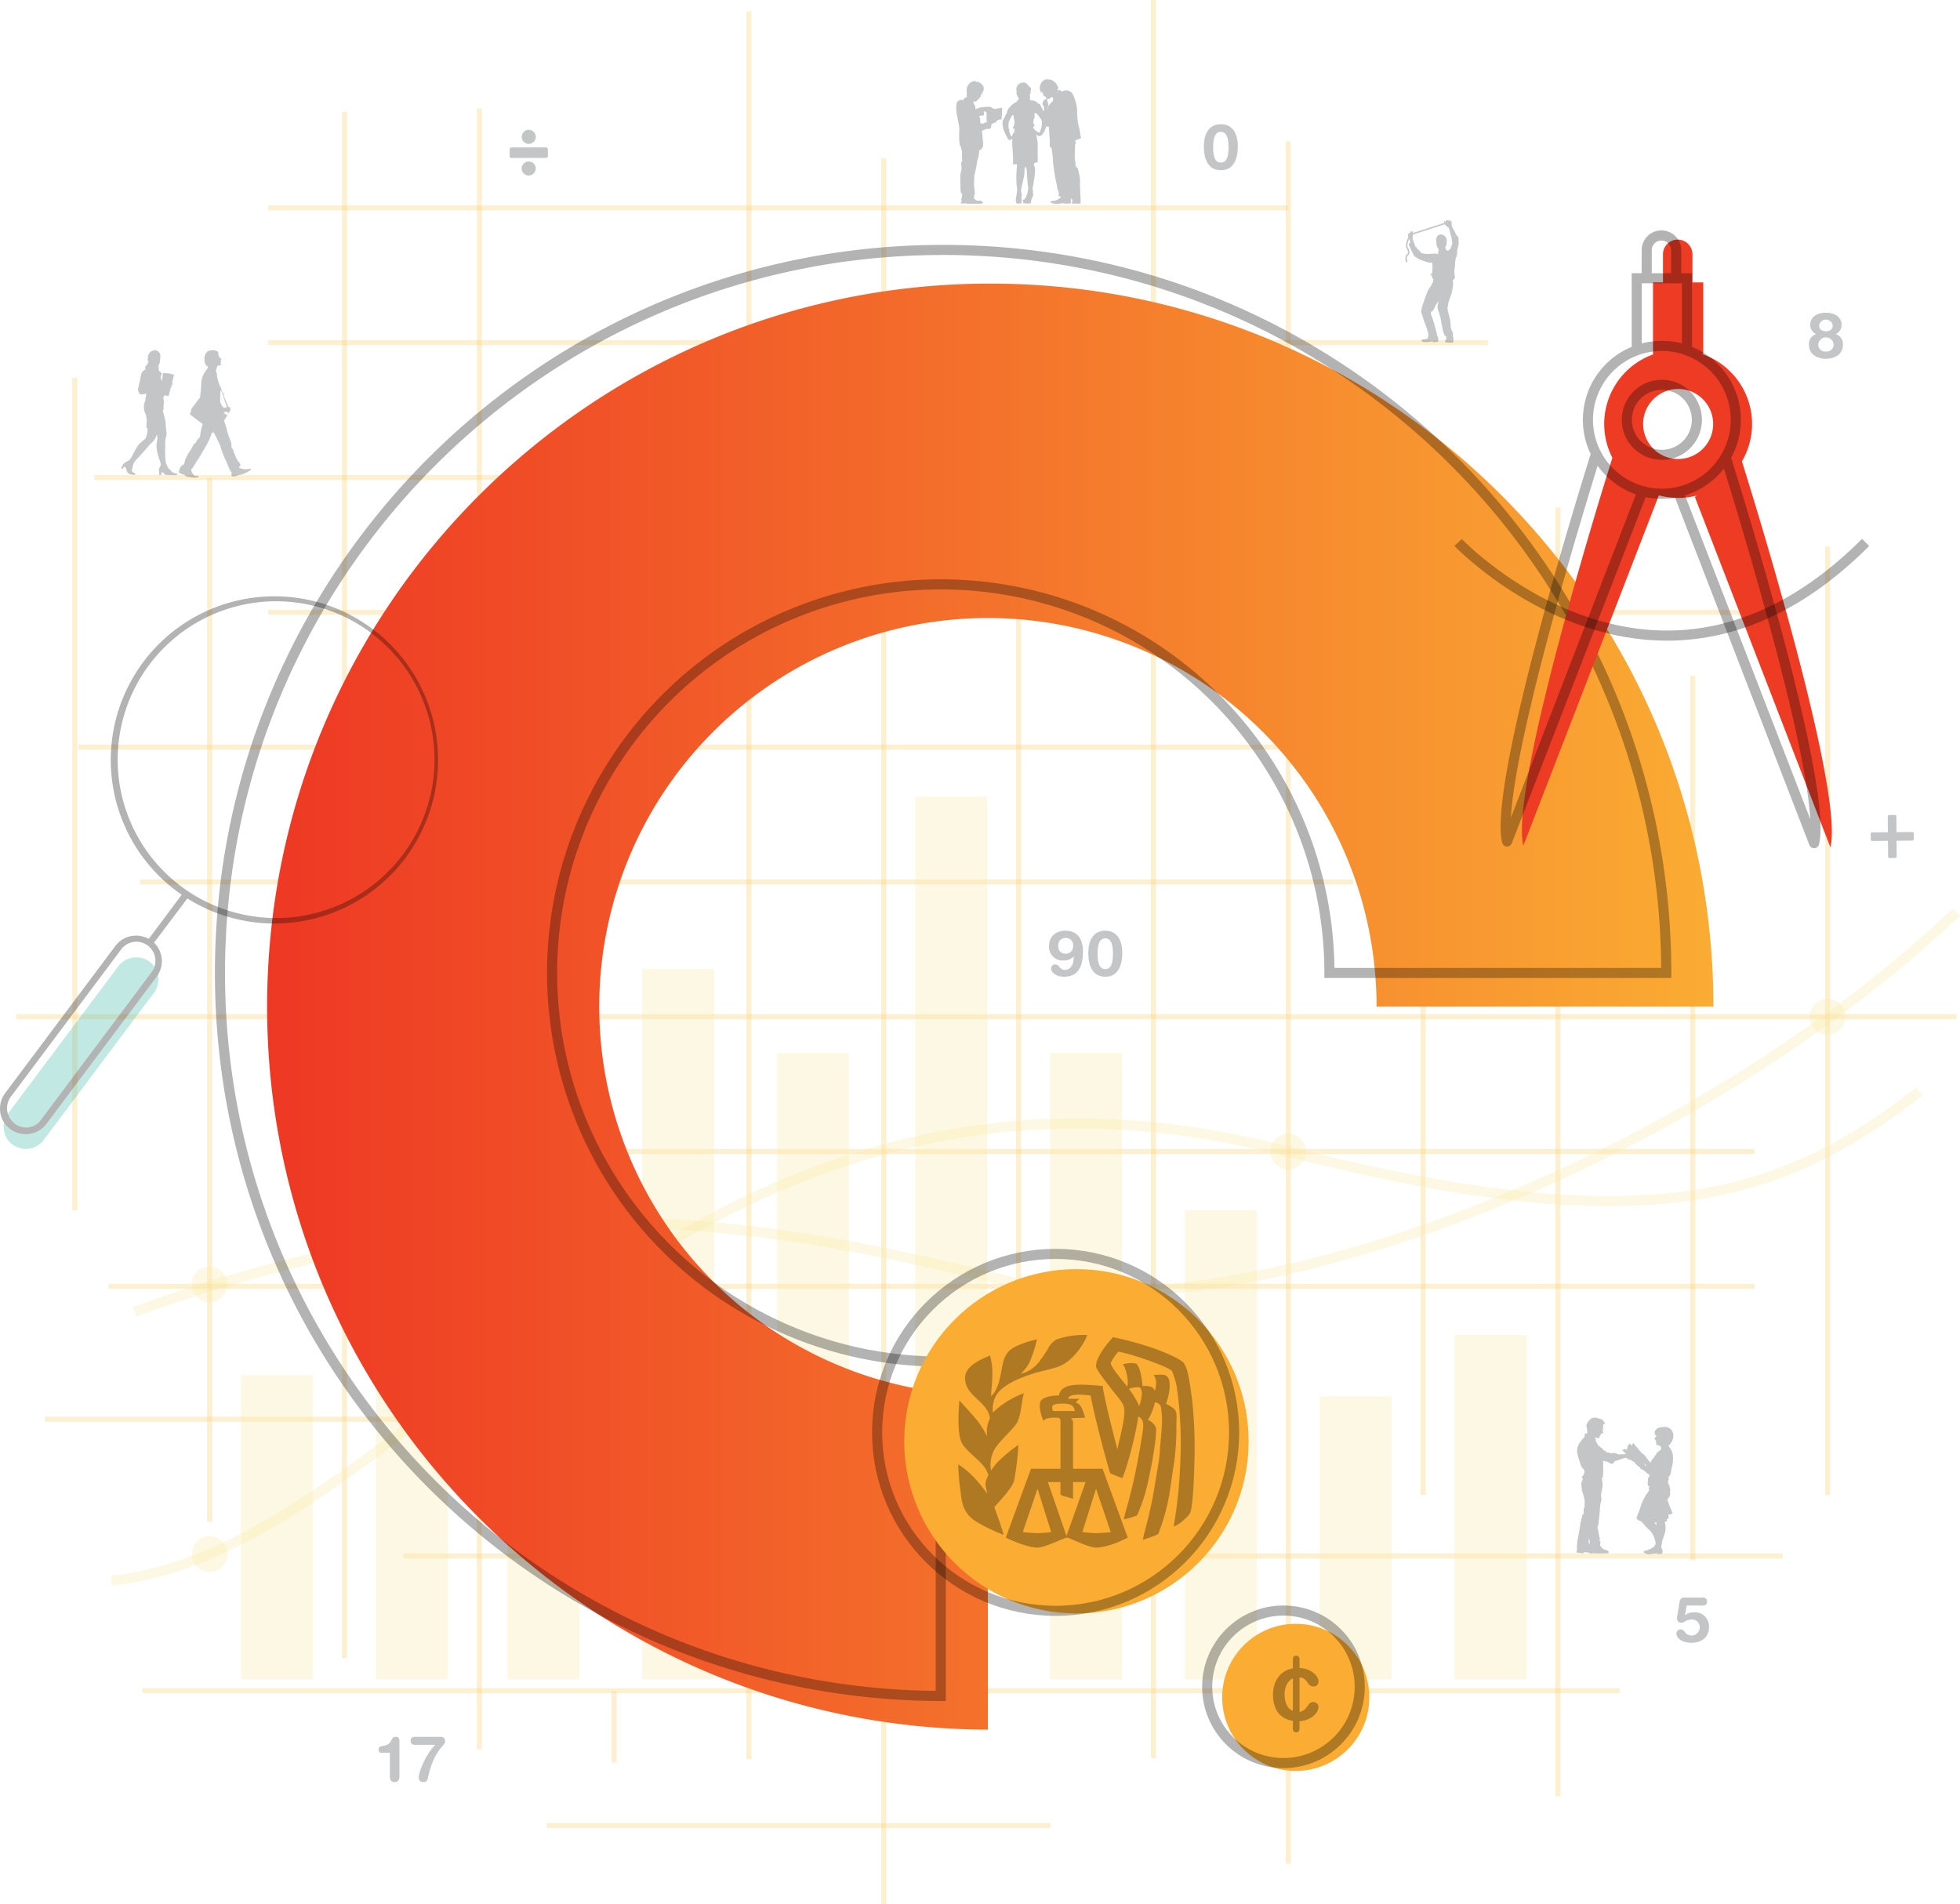<svg xmlns="http://www.w3.org/2000/svg" xmlns:xlink="http://www.w3.org/1999/xlink" viewBox="0 0 581.957 565.44"><defs><style>.cls-1,.cls-10,.cls-11{isolation:isolate;}.cls-10,.cls-14,.cls-2,.cls-8{fill:none;stroke-miterlimit:10;}.cls-2{stroke:#f9cb64;stroke-width:1.5px;}.cls-10,.cls-14,.cls-2,.cls-3,.cls-4,.cls-6,.cls-7,.cls-8{opacity:0.3;}.cls-3,.cls-5,.cls-6{fill:#393d44;}.cls-15,.cls-6{fill-rule:evenodd;}.cls-7{fill:#f9e8a2;}.cls-8{stroke:#f9e8a2;}.cls-10,.cls-14,.cls-8{stroke-width:3px;}.cls-9{fill:url(#linear-gradient);}.cls-10,.cls-14{stroke:#000;}.cls-11{fill:#34b2a3;}.cls-12{fill:#ee3b24;}.cls-13{fill:#faac33;}.cls-14{mix-blend-mode:multiply;}</style><linearGradient id="linear-gradient" x1="79.312" y1="298.936" x2="508.741" y2="298.936" gradientUnits="userSpaceOnUse"><stop offset="0" stop-color="#ee3824"/><stop offset="1" stop-color="#faac33"/></linearGradient></defs><title>icon-c</title><g class="cls-1"><g id="linegraph"><line class="cls-2" x1="32.28" y1="382" x2="520.947" y2="382"/><line class="cls-2" x1="119.751" y1="462.064" x2="529.267" y2="462.064"/><line class="cls-2" x1="42.312" y1="502.096" x2="480.869" y2="502.096"/><line class="cls-2" x1="162.312" y1="542.128" x2="311.904" y2="542.128"/><line class="cls-2" x1="123.28" y1="341.968" x2="520.947" y2="341.968"/><line class="cls-2" x1="13.28" y1="421.461" x2="360.947" y2="421.461"/><line class="cls-2" x1="4.78" y1="301.936" x2="580.927" y2="301.936"/><line class="cls-2" x1="41.614" y1="261.904" x2="401.78" y2="261.904"/><line class="cls-2" x1="23.225" y1="221.872" x2="486.539" y2="221.872"/><line class="cls-2" x1="79.625" y1="181.84" x2="524.28" y2="181.84"/><line class="cls-2" x1="28.079" y1="141.808" x2="342.472" y2="141.808"/><line class="cls-2" x1="79.625" y1="101.776" x2="441.78" y2="101.776"/><line class="cls-2" x1="79.625" y1="61.744" x2="382.504" y2="61.744"/><line class="cls-2" x1="102.28" y1="492.44" x2="102.28" y2="33.174"/><line class="cls-2" x1="62.248" y1="451.904" x2="62.248" y2="141.919"/><line class="cls-2" x1="142.312" y1="519.47" x2="142.312" y2="32.203"/><line class="cls-2" x1="22.216" y1="359.47" x2="22.216" y2="112.203"/><line class="cls-2" x1="182.344" y1="523.44" x2="182.344" y2="502.202"/><line class="cls-2" x1="222.376" y1="522.44" x2="222.376" y2="3.384"/><line class="cls-2" x1="262.408" y1="565.44" x2="262.408" y2="46.92"/><line class="cls-2" x1="302.44" y1="463.333" x2="302.44" y2="101.776"/><line class="cls-2" x1="342.472" y1="522.128" x2="342.472"/><line class="cls-2" x1="382.504" y1="553.44" x2="382.504" y2="42.018"/><line class="cls-2" x1="422.536" y1="444" x2="422.536" y2="221.872"/><line class="cls-2" x1="462.568" y1="533.44" x2="462.568" y2="150.709"/><line class="cls-2" x1="502.6" y1="463.333" x2="502.6" y2="200.709"/><line class="cls-2" x1="542.632" y1="444" x2="542.632" y2="162.278"/></g><g id="symbols"><path class="cls-3" d="M563.042,254.663a.426.426,0,0,0,.122-.302l-.042-4.684,4.684-.041a.426.426,0,0,0,.422-.429l-.015-1.704a.438.438,0,0,0-.429-.422l-4.684.042-.041-4.684a.426.426,0,0,0-.429-.422l-1.704.015a.426.426,0,0,0-.422.429l.042,4.684-4.684.041a.426.426,0,0,0-.422.429l.015,1.704a.438.438,0,0,0,.429.422l4.684-.042.041,4.684a.426.426,0,0,0,.43.422l1.704-.015A.426.426,0,0,0,563.042,254.663Z"/><g class="cls-4"><rect class="cls-5" x="151.319" y="43.772" width="11.358" height="3.132" rx="0.522" ry="0.522" transform="translate(-0.129 0.449) rotate(-0.164)"/><path class="cls-5" d="M156.99,42.728a2.088,2.088,0,1,0-2.071-2.082A2.08,2.08,0,0,0,156.99,42.728Z"/><path class="cls-5" d="M157.005,47.949a2.088,2.088,0,1,0,2.071,2.082A2.08,2.08,0,0,0,157.005,47.949Z"/></g></g><g id="_0" data-name="0"><path class="cls-3" d="M362.488,36.878c3.059,0,5.042,2.21,5.042,6.666,0,3.342-1.057,7.006-5.042,7.006-3.984,0-5.042-3.664-5.042-7.006C357.446,39.088,359.429,36.878,362.488,36.878Zm0,11.406c1.454,0,2.285-1.19,2.285-4.57,0-2.833-.623-4.57-2.285-4.57s-2.285,1.737-2.285,4.57C360.203,47.095,361.034,48.284,362.488,48.284Z"/></g><g id="_8" data-name="8"><path class="cls-3" d="M539.243,99.228a3.064,3.064,0,0,1-1.757-2.776c0-2.077,1.757-3.588,4.665-3.588s4.665,1.511,4.665,3.588a3.063,3.063,0,0,1-1.757,2.776,3.022,3.022,0,0,1,2.134,3.078c0,3.192-2.719,4.23-5.042,4.23-2.322,0-5.042-1.039-5.042-4.23A3.022,3.022,0,0,1,539.243,99.228Zm2.908,5.155a2.039,2.039,0,0,0,2.285-2.058,2.29,2.29,0,0,0-4.57,0A2.039,2.039,0,0,0,542.151,104.383Zm0-6.005c1.133,0,2.02-.548,2.02-1.738a2.044,2.044,0,0,0-4.041,0C540.13,97.83,541.018,98.378,542.151,98.378Z"/></g><g id="_5" data-name="5"><path class="cls-3" d="M498.719,475.616a1.328,1.328,0,0,1,1.209-1.19h5.665a1.099,1.099,0,0,1,1.247,1.19,1.087,1.087,0,0,1-1.209,1.19h-4.816l-.51,2.833.038.038a4.072,4.072,0,0,1,2.625-.868,4.171,4.171,0,0,1,4.475,4.343c0,3.041-2.19,4.702-5.212,4.702-3.267,0-4.476-1.699-4.476-2.681a1.275,1.275,0,0,1,1.36-1.303c1.152,0,1.152,1.832,3.154,1.832a2.421,2.421,0,0,0,2.417-2.417,2.254,2.254,0,0,0-2.549-2.323c-1.492,0-1.945.925-2.89.925a1.182,1.182,0,0,1-1.303-1.246,5.465,5.465,0,0,1,.094-1.001Z"/></g><g id="_90" data-name="90"><path class="cls-3" d="M318.797,284.035a3.968,3.968,0,0,1-2.946,1.209,4.051,4.051,0,0,1-4.382-4.173c0-3.116,2.134-4.683,4.892-4.683,4.003,0,5.193,3.116,5.193,6.1,0,5.59-2.172,7.573-5.684,7.573-2.247,0-3.776-1.284-3.776-2.436a1.205,1.205,0,0,1,1.19-1.228c1.246,0,1.303,1.624,2.832,1.624,1.965,0,2.682-1.907,2.682-3.645Zm-2.379-5.496a2.097,2.097,0,0,0-2.191,2.342,2.063,2.063,0,0,0,2.191,2.323,2.143,2.143,0,0,0,2.209-2.323A2.111,2.111,0,0,0,316.418,278.539Z"/><path class="cls-3" d="M328.173,276.387c3.059,0,5.042,2.21,5.042,6.666,0,3.342-1.057,7.006-5.042,7.006-3.984,0-5.042-3.664-5.042-7.006C323.13,278.596,325.113,276.387,328.173,276.387Zm0,11.406c1.454,0,2.285-1.19,2.285-4.57,0-2.833-.623-4.57-2.285-4.57s-2.285,1.737-2.285,4.57C325.888,286.603,326.719,287.793,328.173,287.793Z"/></g><g id="_17" data-name="17"><path class="cls-3" d="M130.849,515.779c.736,0,1.303.302,1.303,1.36,0,1.511-3.116,2.058-5.042,10.575-.245,1.114-.51,1.492-1.397,1.492-1.095,0-1.379-.623-1.379-1.435,0-1.869,2.512-7.383,4.91-9.612h-6.1a1.087,1.087,0,0,1-1.209-1.19,1.099,1.099,0,0,1,1.246-1.19Z"/><path class="cls-3" d="M115.76,520.519h-2.402c-.615,0-.95-.223-.95-.987,0-.689.372-.875,1.34-1.062l.689-.149c2.067-.447,1.49-2.57,3.072-2.57.596,0,1.08.261,1.08,1.266v10.577c0,.968-.372,1.638-1.415,1.638-1.043,0-1.416-.67-1.416-1.638Z"/></g><g id="people"><path class="cls-6" d="M496.213,430.62c-.285-.534-.368-.626-.451-.672a2.389,2.389,0,0,1-.357-.692.26.26,0,0,0,.069-.1.137.137,0,0,0,.021-.014q-.017.037-.037.076s.021-.033.048-.086l.01-.01-.009.038.012-.04a.493.493,0,0,0,.034-.038l-.008.03-.019.023.017-.018-0.0.002a.325.325,0,0,1-.022.029.127.127,0,0,0,.02-.02l-.01.037-.001.001.001-.001-.003.011.004-.012a.206.206,0,0,0,.052-.087l-.006.022.009-.029.004-.006.006-.007c-.01.025-.022.052-.035.08,0,0,.012-.02.028-.053.004-.008.016-.028.032-.057l-.003.025-.002.007.002-.004-.004.016-.01.008.01-.005a.226.226,0,0,1-.033.067.144.144,0,0,0,.031-.044.17.17,0,0,0,.026-.02l-.009.045.012-.048a.274.274,0,0,0,.026-.029l-.001.003.001-.003.014-.02-.011.02s.014-.023.036-.063c.012-.017.025-.037.039-.06l-.003.023c-.027.041-.058.086-.095.134a1.199,1.199,0,0,0,.089-.108.341.341,0,0,1-.014.038l-.004.007.002-.003a.232.232,0,0,1-.056.075.187.187,0,0,0,.078-.107,1.063,1.063,0,0,0,.058-.093c-.024.058-.052.122-.085.193,0,0,.04-.074.088-.184a.168.168,0,0,0,.051-.054.147.147,0,0,0,.023-.014l-.019.034-.001.001.001-0-.005.01.006-.01.006-.004-.015.033.018-.035a.228.228,0,0,0,.061-.067l-.011.02-.024.034a1.115,1.115,0,0,0,.089-.108.267.267,0,0,1-.014.038l-.003.005a.223.223,0,0,1-.055.074.188.188,0,0,0,.078-.107,1.085,1.085,0,0,0,.058-.093c-.024.058-.052.122-.085.192a2.924,2.924,0,0,0,.152-.339.211.211,0,0,0,.066-.098c.014-.021.034-.051.053-.086l.002-.002c-.024.057-.051.119-.083.188,0,0,.03-.055.069-.141a.2.2,0,0,0,.074-.104c.016-.023.036-.055.057-.093-.024.058-.052.122-.085.192,0,0,.055-.101.113-.241a.243.243,0,0,0,.028-.057c.016-.023.036-.055.058-.093-.024.058-.053.122-.085.193a2.791,2.791,0,0,0,.217-.547l.01-.024a3.07,3.07,0,0,0,0-2.402,2.379,2.379,0,0,0-1.398-1.288,1.207,1.207,0,0,0-.672-.138c-.184.046-.304-.11-.534-.018s-.184.046-.469.046a4.303,4.303,0,0,0-.617.101,1.886,1.886,0,0,0-.966.405c-.225.216-.726.648-.652,1.079a2.442,2.442,0,0,0,.081.74c-.016-.076-.029-.145-.039-.207.007.025.014.047.021.067.017.081.031.134.031.134-.008-.037-.015-.072-.021-.106l.003.009a.235.235,0,0,0,.022.079c.013.057.022.092.022.092-.005-.028-.011-.055-.016-.08a.136.136,0,0,0,.023.031.158.158,0,0,0,.041.068.222.222,0,0,1-.037-.084l.001.002-.001-.002.01.011-.012-.019-.002-.016c.012.024.02.037.02.037l-.021-.049-.001-.009.002.004.005.016-.003-.011a1.056,1.056,0,0,0,.058.117c-.009-.02-.018-.04-.025-.059l.006.008.004.014-.003-.013.001.002a.284.284,0,0,0,.027.052l.008.033-.006-.029a.205.205,0,0,0,.017.02l.004.012-.003-.011.001.001-.001-.001-.01-.037.011.012a.153.153,0,0,0,.035.054.235.235,0,0,1-.036-.083l-.002-.007-.003-.021.014.025c.009.033.015.052.015.052l-.011-.045.021.035-.024-.051v-0l.008.017c.021.045.038.073.038.073l-.003-.007.021.036q-.019-.038-.035-.073l-.004-.016a.202.202,0,0,0,.051.087l.003.011-.003-.011.001.001-.001-.001-.003-.012a.192.192,0,0,0,.044.053.396.396,0,0,1-.05-.075l-0-.003.003.003a.125.125,0,0,0,.017.016c-.008-.009-.015-.019-.022-.029l-.006-.023a.227.227,0,0,0,.027.032c.01.034.016.053.016.053-.005-.017-.009-.034-.013-.051l.002.002-.002-.003-.006-.024.003.003.016.053-.012-.05.006.007a1.152,1.152,0,0,0,.056.101c-.015-.03-.028-.058-.041-.085l.019.019.013.041-.011-.039.003.003a.259.259,0,0,0,.069.099.356.356,0,0,1-.037-.051l-0-.001 0.0.001-.001-.003-.009-.027 0.0 0-0-0-.019-.057.002.002.004.006a.377.377,0,0,0,.026.048c.01.036.017.056.017.056l-.013-.05a.166.166,0,0,0,.038.044.29.29,0,0,1-.026-.033l-.006-.022.021.021.01.033-.008-.031.003.003c.013.043.021.069.021.069l-.017-.065.004.004.013.041-.011-.039.007.006.004.016-.002-.015.016.013.012.032-.01-.031v-0l-.025-.076.001.001.009.021.002.008-.001-.006.011.023c.01.036.017.057.017.057-.005-.016-.009-.033-.013-.048a.322.322,0,0,0,.031.047.616.616,0,0,1-.218.42c-.285.295-.405.359-.368.497a.414.414,0,0,0,.267.249c.083.028.101.101.074.202-.028.101-.102.184.257.276,0,0-.248.193-.156.313.092.12.147.092.11.304-.037.212-.074.396.267.488.34.092.616.239.819.304s.267.083.304.294a1.778,1.778,0,0,1,.009.791,2.433,2.433,0,0,0-.488.368c-.102.138-.138.064-.221.193-.083.129-.174.156-.211.101-.037-.055-.074.018-.139.129s-.258.055-.221.221c.037.166-.027.202-.129.368-.101.166-.294.258-.396.46a3.608,3.608,0,0,1-.396.598c-.23.313-.405.469-.488.607-.083.138-.184.276-.285.46a1.335,1.335,0,0,0-.129.423s-.147-.175-.304-.341c-.156-.166-.193-.101-.239-.294-.046-.193-.056-.212-.193-.313-.138-.101-.147-.092-.184-.193-.037-.101-.147-.11-.193-.23a1.433,1.433,0,0,0-.184-.304c-.092-.138-.083-.294-.193-.331s-.055.018-.157-.129a.987.987,0,0,0-.275-.304c-.129-.092-.322-.23-.433-.322s-.092-.009-.23-.166a.309.309,0,0,0-.122-.092c-.217-.275-.535-.593-1.01-1.206-.598-.773-1.399-1.638-1.399-1.638l-.524.681-.515-.552-.055.037-.046-.028-.064.055-.037-.018-.018.064-.037-.009-.129.552-.23-.258a5.715,5.715,0,0,1-.064.745,1.49,1.49,0,0,1-.34.736l-.598-.478.23.248a1.224,1.224,0,0,0-.202,0,.964.964,0,0,1-.239-.018l.055.092H481.977l.244.205c-.234-.038-.505-.081-.575-.086-.129-.009-.102.046.11.23.07.061.522.506,1.099,1.074a2.407,2.407,0,0,0-.534-.012c-.234.013-1.7.069-1.709.103h-.001a6.929,6.929,0,0,0-1.382-.461c-.518-.105-.562.103-.617.158-.055.055-.073.009-.309-.082a3.484,3.484,0,0,0-.608-.145,3.283,3.283,0,0,1-.743-.176c-.06-.049-.12-.097-.12-.097-.125-.175-.174-.289-.336-.299a.301.301,0,0,0-.09-.002c-.174-.013-.288-.159-.464-.444-.191-.309-.835-.617-1.244-1.026a4.42,4.42,0,0,1-.355-.39.37.37,0,0,0-.059-.223,1.882,1.882,0,0,1-.157-.244,1.884,1.884,0,0,0-.123-.261c-.052-.105-.116-.227-.174-.349a.617.617,0,0,0-.08-.131,1.031,1.031,0,0,1,.093-.409,2.053,2.053,0,0,0-.216-.336c.004-.01.008-.021.011-.031a.331.331,0,0,1,.209-.157c.058-.006.093.064.192.139a1.153,1.153,0,0,0,.732.07c.238-.07.192-.349.174-.383a.151.151,0,0,1,0-.157.868.868,0,0,1,.244-.174c.035-.017-.046-.232-.052-.279s.11-.017.14,0c.029.017.081.012.122-.052a.965.965,0,0,0,.069-.314.08.08,0,0,1,.105-.07.984.984,0,0,0,.331.035c.134-.017.14-.203.122-.262-.017-.058-.122-.285-.192-.471a2.187,2.187,0,0,0,.296-.384c.029-.047.07-.128.035-.175a1.135,1.135,0,0,0-.244-.139,2.431,2.431,0,0,0,.07-.785.889.889,0,0,1,.069-.436c.029-.058.045-.04.245-.087a.349.349,0,0,0,.258-.252c-.061.039-.1.065-.126.082.199-.142.164-.248.164-.248-.133.133-.331-.017-.331-.017.046.006.104-.052.104-.052-.052.017-.076.011-.104-.088a.566.566,0,0,0-.122-.314,1.568,1.568,0,0,0-.227-.209c-.064-.052-.058-.128-.157-.227-.099-.099-.215-.046-.419-.122-.203-.075-.895-.285-.976-.314-.082-.029-.36-.052-.314-.052.047,0,.07-.07.07-.07a.26.26,0,0,1-.174,0,2.028,2.028,0,0,0-.418-.052,1.464,1.464,0,0,0-.349.07.63.63,0,0,1-.272.024.199.199,0,0,0-.127-.003c-.11.006-.219.101-.402.24-.184.139-.166.21-.314.314a1.551,1.551,0,0,0-.436.453,8.653,8.653,0,0,0-.54.959,1.228,1.228,0,0,0,.035.889,11.718,11.718,0,0,1,.174,1.343,1.856,1.856,0,0,1-.11.471c-.256-.047-.589-.074-.627.097-.06.263-.079.818-.104.936-.168.151-.538.539-.711.729-.174.192-.288.419-.471.645a8.089,8.089,0,0,0-.541.767,4.476,4.476,0,0,0-.383,1.169,6.759,6.759,0,0,0-.105.889,12.098,12.098,0,0,0,.523,2.302c.148.436.471,1.544.645,1.988a2.844,2.844,0,0,0,.636.883,1.734,1.734,0,0,1,.395.564.765.765,0,0,1,.007.294.772.772,0,0,0-.045.439.271.271,0,0,1-.104.279.267.267,0,0,0-.042.055.271.271,0,0,0-.039.075c-.047.103-.09.233-.128.298a.57.57,0,0,1-.061.063,1.269,1.269,0,0,0-.107.11c.029-.03.062-.062.099-.095-.03.028-.065.062-.104.101l.005-.005-.008.008a1.025,1.025,0,0,0-.19.246.35.35,0,0,0-.042.142c-.069.295.148.396.297.326.011-.005.023-.012.035-.018l.006.004s-.035.122-.087.262c-.027.073-.073.225-.123.375a2.395,2.395,0,0,0-.24.555c-.005.03-.009.065-.012.103a1.933,1.933,0,0,0-.043.396c0,.27.148,1.657.192,1.901a2.442,2.442,0,0,0,.174.593c.07.148.418,1.421.523,1.883a3.075,3.075,0,0,1,.105,1.029,10.15,10.15,0,0,0,0,1.273c.026.148-.096.262-.227.541a4.187,4.187,0,0,0-.035,1.395c.026.253-.296.419-.383.541a2.714,2.714,0,0,0-.14.75c-.018.139-.209.218-.244.488a7.646,7.646,0,0,1-.209,1.081c-.096.306-.088.933-.175,1.203-.087.27-.061.61-.122.872-.061.261-.418,2.38-.522,2.842-.105.462-.21,1.665-.227,1.883a2.025,2.025,0,0,0-.018.645c.052.183-.035.41-.018.541.018.131.079.148,0,.192-.079.043-.122.627-.122.627a5.75,5.75,0,0,0,2.336.192,2.437,2.437,0,0,0,.105-.314,5.836,5.836,0,0,0,1.29.244c-.012.076,0,.087,0,.087a3.355,3.355,0,0,0,.837.14l.68-.122a.734.734,0,0,0,.419.087c.209.012,2.94.006,3.19,0a1.713,1.713,0,0,0,.645-.139c.099-.058.105-.087.105-.087a1.336,1.336,0,0,0-.07-.279.286.286,0,0,0-.174-.174.389.389,0,0,0-.157-.209,4.189,4.189,0,0,0-.924-.244,1.351,1.351,0,0,1-.488-.331,2.521,2.521,0,0,1-.419-.384,2.267,2.267,0,0,1-.349-.575,1.667,1.667,0,0,1,.087-.68.428.428,0,0,0,.018-.401c-.07-.099-.238-.122-.296-.227-.058-.104.093-.418.157-.558.064-.139-.07-.285-.139-.453-.07-.169-.232-1.209-.332-1.709-.099-.5-.244-1.168-.279-1.29-.035-.122.134-.291.209-.628.076-.337.169-1.087.261-1.935.093-.848.25-2.726.279-3.226a11.975,11.975,0,0,1,.296-1.883,2.217,2.217,0,0,0,.14-.837c-.023-.204-.093-.5-.122-.942a2.406,2.406,0,0,1,.122-.89,3.423,3.423,0,0,0,.104-.61,4.438,4.438,0,0,1,.157-.785,3.746,3.746,0,0,0,.052-1.168c-.041-.424-.134-1.104-.14-1.325s-.18-.512-.122-.506c.058.006.331.046.331-.07,0-.116.037-.328.105-1.203a14.665,14.665,0,0,0,.04-1.499,11.106,11.106,0,0,1-.011-1.36,2.843,2.843,0,0,0-.104-.907,6.902,6.902,0,0,0,.732.197c.2.045.363.054.608.109.245.054.209,0,.263.109a2.347,2.347,0,0,0,.626.4.987.987,0,0,0,.663.046c.19-.046.373-.3.472-.509.071-.148.124-.142.312-.263l.028-.009c.334-.087.808-.228,1.164-.357.213-.077.562-.195.903-.307.458-.147.822-.263.869-.276a.408.408,0,0,1,.256-.027.214.214,0,0,1,.039.012.681.681,0,0,1,.066.035c.091.058.196.158.323.258a.944.944,0,0,0,.577.239,1.396,1.396,0,0,1,.452.164c.076.046.35.218.547.339.031.02.06.037.083.052.03.019.06.035.089.051l.029.016a1.004,1.004,0,0,0,.178.072c.114.109.219.209.303.287.082.227.096.28.249.397.193.147.497.46.571.488s-.019.138.304.258c.322.12.414.221.414.249,0,.028-.102.285.073.377.175.092.387.037.451.101.064.065.102.221.221.221.12,0,.138-.018.185.018.046.037.221.147.229.202.009.055.074.239.23.239.157,0,.019-.018.258.221a12.112,12.112,0,0,0,1.086.81s-.037.175-.083.405-.313.341-.359.801a6.6,6.6,0,0,0-.009.847c-.009.184-.184.147-.138.414.046.267.129.35.129.451,0,.101.028.11.009.184s-.009.12.11.12a.431.431,0,0,1,.239.083c.028.018.055.083.028.202a1.53,1.53,0,0,0-.046.23c0,.037-.221.11-.129.221.092.11.101.101.101.257s-.009.248,0,.304-.046.359-.46.782a15.2,15.2,0,0,0-1.988,3.984c-.589,1.712-.635,1.951-.635,1.951a3.308,3.308,0,0,0-.414.911c-.23.681-.322.736-.211.819.11.083.239.092.248.156.009.064-.083.083.23.276a2.936,2.936,0,0,0,.745.295,3.464,3.464,0,0,1,.552.469,14.089,14.089,0,0,0,1.61,1.794,6.439,6.439,0,0,1,1.721,2.245,19.119,19.119,0,0,1,.593,2,1.706,1.706,0,0,1-.381.908,3.297,3.297,0,0,1-1.362.902c-.543.258-.433.23-.764.359-.331.129-1.03.064-1.021.552,0,0-.083.129.313.313a3.009,3.009,0,0,0,1.647.258,13.733,13.733,0,0,1,1.555-.175c.534.009.607-.037.607.037v.11a4.794,4.794,0,0,0,1.187-.092.269.269,0,0,0,.138-.239s.147-.046.11-.506a1.937,1.937,0,0,0-.285-.874,2.717,2.717,0,0,1-.063-.805,3.313,3.313,0,0,0,.21-1.008c.005-.078.007-.157.005-.238.144-.418.35-.953.575-1.676a6.44,6.44,0,0,0,.193-4.159s.359.064.479-.055.249-.037.203-.248c-.046-.212-.074-.469.083-.525.157-.055.405-.156.451-.304.046-.147-.074-.331-.092-.506-.019-.175-.074-.359-.028-.405.046-.046.405-.064.7-.193.294-.129.552-.074.506-.24a11.334,11.334,0,0,0-.441-1.233,23.368,23.368,0,0,1-1.049-2.862c0-.285,1.067-.718.754-2.282a4.034,4.034,0,0,0,.074-.423.815.815,0,0,0-.11-.598c-.064-.184,0-.378-.074-.497-.074-.12.028-.396-.166-.525s-.101-.294-.175-.414a.415.415,0,0,1-.083-.285c0-.129.074-.202-.037-.396s-.046-.083.083-.294a.725.725,0,0,0,.102-.672c-.083-.313-.028-.359.027-.432a1.792,1.792,0,0,0,.644-1.252c.12-.902.175-.911.304-1.684a7.959,7.959,0,0,0,.249-1.215,11.751,11.751,0,0,0,.037-2.025A4.65,4.65,0,0,0,496.213,430.62Zm-.224-1.909c-.02.031-.045.065-.071.1,0-0.0.014-.023.035-.063a.627.627,0,0,0,.04-.06Zm-4.209-2.419v0Zm-.149-.285v0Zm-.143.132-0-0.0 0.0 0.0.003.01Zm.013-.037v0l-.014-.034Zm-15.707-1.762a1.704,1.704,0,0,1,.296.07s-.004.026-.053.053a1.033,1.033,0,0,0-.261.209S475.677,424.375,475.794,424.34ZM471.714,458.498s.013-1.147,0-1.482c-.008-.2-.019-.323-.026-.389l.015.061a2.144,2.144,0,0,0,.168.537,1.639,1.639,0,0,1,.209.732C472.067,458.141,471.714,458.498,471.714,458.498Zm7.885-24.629.001-.001h0Zm8.967,1.361c-.129-.046-.129-.037-.166-.184a.792.792,0,0,0-.221-.386c-.041-.017-.088-.119-.132-.237.111.068.161 0.0.169.081.009.092.046.294.184.304s.147-.018.184.101c.037.12.258.534.258.534A.897.897,0,0,0,488.566,435.23Zm3.155,17.91a3.83,3.83,0,0,0-.468-1.087,1.447,1.447,0,0,0,.617.037A6.166,6.166,0,0,0,491.721,453.14Zm3.698-24.063-.001.003.001-.002Zm.166-.038-0.0 0.0 0-.001Zm-.092-.005-0.0.001h0Z"/><g class="cls-4"><path class="cls-5" d="M295.096,32.382a1.146,1.146,0,0,0-.374-.266c-.364-.196-.556-.461-1.122-.421-.588.042-.673-.014-1.178.042a5.522,5.522,0,0,0-.651.086.038.038,0,0,0-.017-.001,2.258,2.258,0,0,0-.238.065c-.016-.023-.031-.047-.047-.069a14.865,14.865,0,0,0-1.757.617l-.063.012.012-.007c.098-.07-.126-.827-.182-1.052s-.21-.337-.182-.393c.021-.043-.049-.187-.16-.25-.021-.051-.044-.099-.064-.143-.008-.018-.023-.05-.046-.093a.477.477,0,0,1-.044-.201.141.141,0,0,1,.112-.147,1.762,1.762,0,0,0,.666-.028.586.586,0,0,0,.309-.252c.07-.119.217-.329.266-.336a.314.314,0,0,0,.147-.063c.028-.028,0-.07,0-.07s.112-.014.133-.049c.021-.035,0-.049.062-.098a1.664,1.664,0,0,0,.309-.336.641.641,0,0,0,.112-.301c.084.014.309.021.309.021.196-.182.35-.379.322-.463-.028-.084-.329-.175-.329-.175l.028-.07c.014-.084.168-.182.224-.238a.267.267,0,0,0,.028-.28.224.224,0,0,1,.084-.224.68.68,0,0,1,.042.28,2.246,2.246,0,0,0,.252-1.304c.028-.771-.897-1.486-1.262-1.71a.688.688,0,0,0-.631-.042c-.25-.167.434-.308.434-.308-.35-.112-.645.28-.645.28-.477-.673-1.346-.126-1.346-.126a2.674,2.674,0,0,0-1.584,2.383c0,.687.027,1.402.027,1.402.126.294-.238.407-.238.407.141.168.393.014.379.084a3.11,3.11,0,0,1-.141.336v.039l-.042-.016a.4.4,0,0,0-.317.009.45.45,0,0,0-.112.262v0c-.272-.114-.313-0-.313-0s-.098.463-.309.519a2.606,2.606,0,0,0-.841,0,1.518,1.518,0,0,0-.897.603c-.252.364-.183.519-.252.953-.07.435.014.477.028.519a2.75,2.75,0,0,0-.056.995,9.464,9.464,0,0,0,.21,1.57c.182.659.294,1.486.434,2.271a7.269,7.269,0,0,1,.252,1.935c-0.0.047-.001.093-.002.139-.017.169-.035.318-.04.488-.007.28-.001.475.007.629-.012.335-.021.658-.021,1.044,0,.813.183,2.173.196,2.425l.248.089s.037.206.075.355c.037.149.075.336.149.635a2.84,2.84,0,0,1,.187,1.458,12.752,12.752,0,0,0,.075,1.944,1.143,1.143,0,0,0-.185.313,1.283,1.283,0,0,0-.17.51c0,.299.206,1.29.168,1.495-.038.206-.355,1.589-.374,2.019-.019.43,0,2.617.037,3.477a5.314,5.314,0,0,0,.168,1.757c.168.281.411.318.374.561-.037.243-.093.187-.149.561s.149.243,0,.449-.28.393-.168.505c.112.112.206.187.13.337a.958.958,0,0,1-.206.262l-.019.43h1.383l-.038-.131a1.054,1.054,0,0,0,.58.205h3.57a1.765,1.765,0,0,0,1.009-.205s.056-.168-.037-.224a.962.962,0,0,1-.206-.318l-.15.019s-.131-.224-.299-.206c-.168.019-1.196.094-1.458-.149-.262-.243-.056-.299-.168-.337-.112-.037-.28,0-.28-.149a1.363,1.363,0,0,1,0-.393c.038-.224-.093-.28,0-.467.094-.187.131.037.206-.505.075-.542-.187-1.851-.206-2.542s.019-2.262.094-2.897c.075-.635.486-1.72.86-4.598,0,0,.336-.187.598-2.86.86-.336,1.271-1.122,1.103-2.411-.168-1.29-.075-2.056-.355-3.346a6.833,6.833,0,0,1,1.459-.641c.208-.008.439-.006.58-.005.105.005.148.01.148.01s.594.167.709-1.46c.277-.119.578-.228.655-.26.112-.047.141,0,.243-.037.103-.037.122-.093.178-.131s.122-.019.178-.112a4.727,4.727,0,0,1,.374-.374c.112-.121.196-.159.252-.262l.015-.025c.524-.085.914-.148.957-.152a.236.236,0,0,0,.112-.21c.014-.168.196-3.154.196-3.154a.312.312,0,0,0-.196-.042C297.33,32.052,296.204,32.218,295.096,32.382Zm-3.71-4.332c.103.028.299.121.29.168-.009.047-.224.346-.29.355a.788.788,0,0,1-.196-.019C291.161,28.134,291.337,28.036,291.386,28.05Zm1.972,8.047s-.916.355-1.215.486c-.299.131-.318.075-.299.131.019.056-.206-.056-.262,0s-.355-.093-.43-.131l-.075-.037s-.038-1.14-.056-1.271a6.892,6.892,0,0,0-.317-.766,6.105,6.105,0,0,1,1.477-.224s0-.169-.028-.432l.075-.019a2.557,2.557,0,0,1-.098-.617c-.008-.09-.018-.176-.027-.259.003.002.351.211.546.294.091.039.18.075.265.108.006.97.029,2.654.029,2.654s.032.056.224.07a2.476,2.476,0,0,0,.27-.028C293.41,36.067,293.384,36.081,293.358,36.097Z"/><path class="cls-5" d="M320.948,40.97c.075-.206-.131-.43-.131-.785a23.973,23.973,0,0,0-.654-3.197,20.846,20.846,0,0,1-.336-4.168,13.404,13.404,0,0,0-1.252-4.748,2.218,2.218,0,0,0-3.065-.953s-.542-.019-.617-.206c-.075-.187-.15-.225-.15-.225a1.799,1.799,0,0,0-.157.192c-.106-.016-.261-.051-.273-.229,0,0-.288.304-.62.744a2.989,2.989,0,0,1,.414-.594s-.168-.093-.094-.505c0,0,.112-.131.187.037a2.193,2.193,0,0,1,.112.318,2.263,2.263,0,0,0-.467-1.402,3.106,3.106,0,0,0-1.776-1.551,5.093,5.093,0,0,1-.897-.131A2.007,2.007,0,0,0,309.078,24.82a2.61,2.61,0,0,0-.299,1.907c.131.393.206.692.43.841a1.163,1.163,0,0,0,.502.168,3.721,3.721,0,0,0,.096.524c.009.131.047.29.121.308.112,0,.196-.084.252-.047a1.141,1.141,0,0,1,.225.28l.037.075.094.094a1.012,1.012,0,0,1,.149.075c.056.037.037.075.131.187.093.112.336.28.505.187a6.554,6.554,0,0,0,.897-.561c.149-.15.337.112.43.224l.094.112c-.054.252-.093.51-.121.762-.324.34-1.194,1.258-1.3,1.425a3.256,3.256,0,0,0-.15.972c-.003.024-.035.031-.084.029a3.416,3.416,0,0,1,.028-.515,2.681,2.681,0,0,0,.112-.804c-.037-.224.038-.43-.056-.505a.263.263,0,0,1-.112-.224c0-.075,0-.075-.056-.15s-.038-.112,0-.205c.037-.094-.056-.187-.094-.262a2.546,2.546,0,0,1-.037-.374.201.201,0,0,0-.28-.112c-.173.099-.112.28-.131.336-.019.056-.28-.075-.374.056a5.684,5.684,0,0,0-.412.654c-.074.168-.149.243-.13.393a.364.364,0,0,0,.037.262c.075.094.019.243.093.337a3.233,3.233,0,0,1,.299.505c.049.113.027.396.082.603a2.005,2.005,0,0,0-.256.761,2.13,2.13,0,0,1-.161-.343,3.012,3.012,0,0,0-.196-.575c-.112-.224-.378-.617-.42-.715-.042-.098-.085-.452-.212-.508a2.494,2.494,0,0,1-.784-.474,3.391,3.391,0,0,0-.841-.561,2.778,2.778,0,0,0-1.01-.126c-.163.011-.345-.286-.482-.532a1.79,1.79,0,0,0,.16-.248c.112-.224.009-.234-.037-.374-.047-.14-.15-.187-.187-.253,0,0,.178.121.206-.038.028-.159-.056-.093-.094-.364-.037-.271.178-.14.262-.365a.521.521,0,0,0,0-.392c-.131-.075.038-.327.112-.589.075-.262-.056-.738-.262-.794-.206-.056-.411-.327-.617-.608a2.847,2.847,0,0,0-.897-.729,2.117,2.117,0,0,0-.58-.019,1.967,1.967,0,0,0-1.906,2.524,3.644,3.644,0,0,0-.019.878,5.605,5.605,0,0,0,.729,1.402,2.543,2.543,0,0,0-.514.673c-.103.262-.58.411-.972.654a8.328,8.328,0,0,0-1.785,1.795c-.243.458-.327,1.065-.458,1.262s-1.056,2.066-1.131,2.299a6.777,6.777,0,0,0,.374,2.738,17.924,17.924,0,0,0,1.168,2.43l.002-.002a.219.219,0,0,0,.035.058,3.449,3.449,0,0,0,.262.29.437.437,0,0,0,.374.075c.14-.047.103-.14.215-.187a.904.904,0,0,0,.233-.112l.056-.047s.112.056.205.092a6.397,6.397,0,0,0-.088,1.156c.042,1.36.168,2.313.21,3.617a12.529,12.529,0,0,1-.014,2.566,1.016,1.016,0,0,0,.589.126c.088-.012.273-.051.523-.101a1.386,1.386,0,0,1,.108.731,27.089,27.089,0,0,0-.182,2.79,27.832,27.832,0,0,0,.223,4.002l.001.008s-.028.659-.07.981c-.042.323-.252,1.346-.322,1.977-.07.631.028.505.084.617.056.112-.084.196-.042.224a.46.46,0,0,1,.14.266c.028.14.07.154.154.14.084-.014,1.276,0,1.276,0a1.76,1.76,0,0,1,.07-.365c.042-.084.112-.154.084-.266a9.623,9.623,0,0,1-.112-1.052c0-.21.112-.561.126-.715a1.813,1.813,0,0,0-.056-.533,3.985,3.985,0,0,1-.168-1.192l.005-.027c.082-.449.756-3.233.935-4.221a14.666,14.666,0,0,0,.098-1.879c.07-.281.238-.785.309-.771a3.995,3.995,0,0,1,.336,1.023c0,.112.154,1.738.154,2.538,0,.799.238,2.061.28,2.65a2.429,2.429,0,0,1-.002.604c-.01.053-.021.088-.026.139a6.53,6.53,0,0,1-.266,1.192,3.598,3.598,0,0,1-.855,1.626,3.355,3.355,0,0,0-.462.224c-.239.14-.028.182.042.224.07.042.042.126.098.294s-.028.393.084.393,1.514.182,1.612.154c.098-.028.294-.28.294-.28a1.189,1.189,0,0,0,.084.224c.042.07.098.042.14.056.042.014.112-.897.28-1.374a10.04,10.04,0,0,0,.491-1.234c.028-.28-.154-.701-.112-.869a1.041,1.041,0,0,0-.014-.589.657.657,0,0,0-.098-.284c-.018-.018-.028-.01-.028-.01a47.28,47.28,0,0,0,.743-4.724c.168-2.005-.21-1.963-.252-2.201a4.506,4.506,0,0,1-0-.797,5.654,5.654,0,0,0,1.094-.283s-.028-3.379-.014-4.991a10.623,10.623,0,0,0-.468-3.051.449.449,0,0,0,.09.023,1.12,1.12,0,0,1,.317.065.631.631,0,0,0,.299.178c.149.019.122.056.29.019a3.081,3.081,0,0,0,.542-.112.113.113,0,0,0,.048-.054,7.755,7.755,0,0,0,.858-1.161,11.365,11.365,0,0,0,.547-1.525.393.393,0,0,0,.2.102,2.684,2.684,0,0,1,.552.052c.005.014.009.017.009.004.093.056.131,2.411.243,3.159a15.039,15.039,0,0,1,.063,1.711,2.703,2.703,0,0,0,.048,1.074c.094.243.299.168.412.149a25.997,25.997,0,0,1,.467,3.87c.094,1.346.449,3.832.729,5.29.281,1.458.412,1.738.467,2.262a6.449,6.449,0,0,0,.225,1.196,4.19,4.19,0,0,1,.355.766c.038.224-.149.897-.075.991a1.477,1.477,0,0,0,.542.206c.094.019.075.318-.262.542a3.442,3.442,0,0,1-2.243.767s-.317-.019-.355.243-.112.243-.038.262a4.818,4.818,0,0,0,2.636.318,7.077,7.077,0,0,1,1.028-.131,4.541,4.541,0,0,0,.673.112,6.956,6.956,0,0,0,1.57-.056c.168-.112.075-.523.075-.654s0-.654-.019-.841c0,0,.168.019.393.374.224.355.112.299.037.505-.075.206-.149.374-.093.486s.093.187.093.187h2.468s.037-.86.019-1.346c-.019-.486-.225-3.813-.206-4.449a9.208,9.208,0,0,0-.393-3.57,6.777,6.777,0,0,1-.15-.822c0-.187-.804-.972-.822-1.271-.019-.299.131-.673.038-.86a1.491,1.491,0,0,1-.168-.579c-.019-.224-.038-.897-.038-1.14,0-.243.057-2.224.057-2.523,0-.061.002-.182.006-.336.039-.017.06-.062.069-.132a.83.83,0,0,0-.055-.294c.003-.097.007-.197.012-.297a.146.146,0,0,0,.118-.044.38.38,0,0,0,.074-.449c-.052-.144-.113-.242-.145-.365a1.455,1.455,0,0,1,.033-.252C319.34,41.587,320.873,41.176,320.948,40.97ZM309.059,27.101s.131.093.225.168c.094.075.131.205.224.243.094.037.168-.037.187.093.005.035.01.08.017.13C309.671,27.723,309.059,27.534,309.059,27.101Zm-7.846,11.631c-.02.153-.088.419-.173.753a.321.321,0,0,0-.102.04c-.103.065-.206.112-.196.159.009.047.009.215.019.243s-.112.037-.168.159c-.057.121-.019.187-.047.243-.028.056-.141.075-.178.14-.037.065-.112-.028-.196-.028.047-.019-.504-1.224-.514-1.458-.009-.234.07-.283.028-.505-.042-.222-.215-.178-.233-.635a6.018,6.018,0,0,1,.084-1.57,1.142,1.142,0,0,0,.088-.221c.038-.084.068-.206.125-.362.007-.014.013-.029.021-.043.072-.132.298-.553.483-.892.019-.032.036-.065.053-.097.081-.147.148-.268.184-.328a.382.382,0,0,1,.072-.09.328.328,0,0,0,.072-.051.382.382,0,0,1,.147-.045.144.144,0,0,0,.04.083c.07.056.056.07.112.294l.022.088.001.057c0,.365.224.879.262,1.271.037.393-.028.589,0,.897.028.308-.103.056-.206.495s-.271.448-.29.598c-.019.15.046.15.233.215a.882.882,0,0,0,.183.048C301.183,38.219,301.267,38.329,301.213,38.732Zm7.515.47-.06.089a.529.529,0,0,1-.282.037,6.758,6.758,0,0,1-.757-.439,1.1,1.1,0,0,1-.374-.346,2.657,2.657,0,0,0-.482-.577c-.017-.032-.033-.064-.051-.096a1.732,1.732,0,0,1,.038-.198.334.334,0,0,0,.196-.092c.084-.075.221-.116.243-.28s-.167-.117-.327-.655c-.178-.598-.047-.533.01-.804.056-.271-.065-.309.065-.439a.984.984,0,0,0,.252-.729,3.867,3.867,0,0,1,.015-1.125l.016-.008a.173.173,0,0,1,.107-.011c.024.008.052.017.082.028a1.362,1.362,0,0,0,.203.088l.017.005a.784.784,0,0,1,.15.095l.034.033a.221.221,0,0,1,.021.026,5.669,5.669,0,0,0,.385.439,1.15,1.15,0,0,0,.26.318c.101.144.153.203.198.266.016.037.033.074.054.112.08.146-.042.204.112.21.113.191.205-.076.309.365.112.477.183.295.196.393A6.597,6.597,0,0,1,308.728,39.202Z"/></g><path class="cls-3" d="M433.094,71.874a4.929,4.929,0,0,1-.029-.945,1.013,1.013,0,0,0-.31-.767,2.879,2.879,0,0,1-.494-.642l-.018-.033.003-.004-.003.003c-.131-.261-.564-1.364-.683-1.279l-.001.001a8.084,8.084,0,0,1-.375-.85c-.02-.128-.138-.197-.147-.344-.01-.148-.03-.758-.01-.994s-.305-.403-.442-.502a.276.276,0,0,0-.344,0,.226.226,0,0,0-.335,0,.169.169,0,0,0-.285,0,.189.189,0,0,0-.197-.089c-.118.01-.187.207-.226.433-.019.113.022.159.077.177l-.082.027a.589.589,0,0,0-.054-.115c-.088-.138-.197-.305-.354-.315-.158-.01-.01.256.029.403a1.005,1.005,0,0,0,.053.132l-9.254,3.009a1.413,1.413,0,0,0-.088-.297c-.04-.118-.177-.256-.266-.246s-.158.207-.158.207-.088-.03-.285-.108c-.196-.049-.098.246-.049.354a.177.177,0,0,0-.137.098c-.207-.059-.266.118-.325.207-.236,0-.256.305-.246.571a1.869,1.869,0,0,0,.099.483c-.494.963-1.055,2.471-.42,3.517a1.495,1.495,0,0,1,.281,1.195.842.842,0,0,1-.431.489l-.079.033-.035.079a3.246,3.246,0,0,0-.009,2.146l.413-.126a3.003,3.003,0,0,1-.034-1.779,1.276,1.276,0,0,0,.584-.702,1.885,1.885,0,0,0-.319-1.559c-.477-.785-.104-1.963.306-2.832a1.914,1.914,0,0,1,.157.454c.058.228.12.55.161.774a2.333,2.333,0,0,0-.226.133,1.638,1.638,0,0,0-.138.097c-.03.023-.057.045-.078.065a.019.019,0,0,0,.011 0c-.073.104.034.223.081.372a4.885,4.885,0,0,0,.21.535c.055.111.115.144.14.221a2.971,2.971,0,0,0,.107.292,5.561,5.561,0,0,0,.325.738c.126.214.252.502.377.734a5.441,5.441,0,0,0,.42.771,3.479,3.479,0,0,0,.531.354,10.307,10.307,0,0,0,.915.546c.056.023.147.058.254.1.106.045.206.084.289.113.342.133.721.278.836.318a8.22,8.22,0,0,0,1.026.325,7.769,7.769,0,0,0,.879.148,1.705,1.705,0,0,1,.45.029.251.251,0,0,1,.113.093,8.55,8.55,0,0,1,.064,1.899c-.016.335-.036.656-.053.922a2.162,2.162,0,0,1-.471.547.996.996,0,0,0-.015.354s.205-.054.428-.12c-.005.049-.01.102-.015.149-.012.114-.034.126-.046.254a.377.377,0,0,0,.003.21.52.52,0,0,0,.195.266c.026.026.051.049.072.071l.004.004c.015.017.029.033.042.047l.009.012a.249.249,0,0,0,.049.052c.036.039.067.071.103.107a.916.916,0,0,0-.108.232.176.176,0,0,0,.039.176c-.003.042-.007.086-.01.131a2.3,2.3,0,0,1-.246.58c-.088.207-.305.679-.492,1.004a8.103,8.103,0,0,0-.915,1.496c-.423.935-.846,2.224-1.151,3.07a16.601,16.601,0,0,0-.62,1.978,2.753,2.753,0,0,0-.138,1.161,2.129,2.129,0,0,0,.266.708,9.892,9.892,0,0,1,.275,1.013s.187.571.335,1.004c.148.433.817,2.047.945,2.588.128.541.315,1.092.324,1.23a1.714,1.714,0,0,1-.108.571c-.059.147-.059.315.01.374a.106.106,0,0,0,.009.024.971.971,0,0,1-.285.291,2.463,2.463,0,0,1-.787.256c-.236.02-.876-.098-.826.404a.149.149,0,0,0,.01.197,3.409,3.409,0,0,0,1.131.187,5.838,5.838,0,0,0,1.515-.108c.364-.079.669-.118.669-.118v.246s.443.04.472.04,1.102-.138,1.102-.138.039-.403-.049-.482a1.317,1.317,0,0,0-.155-1.103.286.286,0,0,0-.07-.067c-.013-.05-.03-.118-.041-.178-.019-.108-.049-.433-.108-.65-.059-.216-.167-.62-.236-.797-.069-.177-.079-.472-.197-.826a9.798,9.798,0,0,1-.305-1.082c-.079-.374-.423-1.319-.502-1.604a2.1,2.1,0,0,0-.197-.541,3.226,3.226,0,0,1-.129-.306l.001.001-.004-.008a3.225,3.225,0,0,1-.213-.73.558.558,0,0,0,.029-.285c.004-.057-.007-.115-.004-.165a.17.17,0,0,1,.033-.09.233.233,0,0,1,.139-.06.346.346,0,0,0,.052-.01.617.617,0,0,0,.459-.383c.138-.266.384-.768.59-1.131a11.236,11.236,0,0,1,.61-1.082,2.37,2.37,0,0,0,.433-.718c.042-.153.064-.232.101-.383.015-.043.024-.069.027-.06.01.03-.285,1.004-.364,1.456a4.502,4.502,0,0,0-.069,1.496c.089.453.413,1.132.512,1.486a5.804,5.804,0,0,0,.236.827c.108.236.305,1.742.443,2.322.138.58.305,1.515.335,1.761s.324.846.423,1.191c.098.344.433.541.561.679.128.138.049.138.049.315,0,.177-.049.384.02.452a.268.268,0,0,0,.037.038.427.427,0,0,1-.135.169c-.138.088-.315.157-.276.423a.197.197,0,0,0,.01.266,9.377,9.377,0,0,0,1.624.147c.472,0,.561-.02.61-.049a.28.28,0,0,0,.088-.007l.029-.002 0-.005c.043-.012.078-.025.078-.025a3.098,3.098,0,0,0-.02-.492.383.383,0,0,1,.01-.256,1.434,1.434,0,0,0,.079-.246.032.032,0,0,0-.006-.02.517.517,0,0,0-.02-.171,1.35,1.35,0,0,0-.043-.182,3.751,3.751,0,0,1-.138-.758c-.029-.256.118-.561-.049-.905a8.097,8.097,0,0,1-.462-.964,4.333,4.333,0,0,1-.118-.728,18.012,18.012,0,0,0-.177-2.057c-.128-.521-.236-.866-.335-1.21s-.354-1.476-.413-1.85c-.059-.374-.098-.502.02-.728a.779.779,0,0,0,.128-.531,2.19,2.19,0,0,1,.088-.777c.059-.088.403-1.279.679-1.978a5.108,5.108,0,0,0,.443-1.486c.049-.482.167-.964.226-1.417a7.059,7.059,0,0,0-.02-1.545,1.229,1.229,0,0,1-.027-.219.366.366,0,0,0,.118-.089.836.836,0,0,0,.367-.335,1.033,1.033,0,0,0,.118-.708c-.037-.295-.081-.775-.111-.952a2.406,2.406,0,0,1-.029-.62c.022-.221.103-.981.147-1.188a2.739,2.739,0,0,0,.056-.444l.003.009-.002-.037c.003-.081.004-.166.002-.259a4.721,4.721,0,0,1,.035-.77c.015-.08.029-.161.039-.249.008-.074.016-.163.024-.254a3.196,3.196,0,0,1,.094-.558,5.526,5.526,0,0,0,.399-1.284,7.921,7.921,0,0,0,.037-.893,1.706,1.706,0,0,1,.103-.576,1.979,1.979,0,0,0,.111-.553,4.991,4.991,0,0,1,.155-.62A1.985,1.985,0,0,0,433.094,71.874Zm-3.551-5.47a.05.05,0,0,1-.044.014Zm-10.802,5.805s-.003-.027-.01-.067v-.003l.012.07Zm.949-.353-.012-.05.016.049Zm11.397.718a7.217,7.217,0,0,1-.265.959c-.133.354-.199.443-.354.524-.155.081-.258.258-.339.302a.972.972,0,0,1-.421.052c-.162-.007-.185-.029-.258-.155-.074-.125-.185-.384-.229-.457l-.044-.074a.217.217,0,0,1-.005.055,1.063,1.063,0,0,1,.015-.52,1.713,1.713,0,0,0,.059-.315c.088.069.236,0,.236-.177a2.62,2.62,0,0,1,.049-.551c.04-.177-.049-.236-.049-.236s.04-.246.069-.482a1.371,1.371,0,0,0-.128-.777c-.128-.246-.285-.374-.393-.571-.109-.197-.354-.207-.482-.315a.705.705,0,0,0-.394-.138c-.02-.079-.148-.187-.098-.108.049.079-.227.059-.64.108a.844.844,0,0,0-.689.512,5.837,5.837,0,0,0-.285.748,4.551,4.551,0,0,0,.01.817c-.01.226.039.197.078.364-.118.079-.059.148-.029.265a1.302,1.302,0,0,1,.059.413c-.01.157.029.334.158.364a.945.945,0,0,0,.364.679c.094.103.077.402.07.62l-.002-.01c-.049.02-.049.01-.098.315a4.224,4.224,0,0,1-.092.617l-.002.003-.002.003a.164.164,0,0,1-.06.066l-0.0.002c-.067.041-.14-0-.248-.042a.255.255,0,0,1-.035-.016.554.554,0,0,0-.054-.037.347.347,0,0,0-.315-.094,2.695,2.695,0,0,1-.689.039,2.991,2.991,0,0,0-.61.059c-.226.01-.699.039-1.092.039s-.394-.079-.62-.059a.85.85,0,0,1-.463-.04,3.809,3.809,0,0,0-.6-.147c-.128-.02-.256-.039-.315-.187a.912.912,0,0,0-.255-.394c-.138-.118-.718-.6-.807-.718s-.128-.335-.236-.423-.344-.256-.374-.364a3.6,3.6,0,0,0-.197-.639,3.659,3.659,0,0,1-.182-.507c-.037-.103-.059-.162-.129-.151-.083-.342-.234-.911-.25-1.054a4.508,4.508,0,0,1,.157-1.072c.002-.011.001-.017.004-.028l9.462-3.077a.634.634,0,0,0,.147.35,1.558,1.558,0,0,0,.551.384c.187.079.335.305.541.689.134.249.256.506.324.656a.674.674,0,0,0-.131.089l-.004.004-.007.006a.174.174,0,0,0-.033.043l-.003.005v.001a.084.084,0,0,0-.009.031l.003 0c-.001.06.06.089.135.366.081.303.177.561.229.701.051.14.022.185.081.221.059.037.059.199.103.399.044.199.051.339.088.627.037.288.007.428.052.62.044.192.155.147.147.347C431.257,72.302,431.147,72.317,431.087,72.575Z"/><g class="cls-4"><path class="cls-5" d="M47.091,110.063c.041.035.061.044.071.037a3.984,3.984,0,0,0-.622-.443A4.794,4.794,0,0,1,47.091,110.063Z"/><path class="cls-5" d="M47.822,141.08l.1-.861a1.43,1.43,0,0,1,.841.441c.32.381.481.381.481.381l3.104.08a.875.875,0,0,0,.28-.26c.1-.16-.14-.3-.28-.321a1.692,1.692,0,0,1-1.462-.601c-.621-.721-.501-.481-.501-.481a4.431,4.431,0,0,1-1.142-2.103,21.448,21.448,0,0,1-.16-4.646,10.858,10.858,0,0,1,.06-2.444,4.231,4.231,0,0,0,.32-1.342c0-.337-.227-2.214-.306-2.883a1.213,1.213,0,0,0,.106-.081,31.564,31.564,0,0,0-.94-4.035.451.451,0,0,0,.237-.257.116.116,0,0,0,.021-.054.214.214,0,0,0-.003-.031.425.425,0,0,0,.003-.049,5.49,5.49,0,0,1,0-1.282,2.105,2.105,0,0,0,.08-.761c.02-.401-.22-1.302-.16-1.482a.383.383,0,0,0,.016-.062.334.334,0,0,1,.014.042l.09-.24c.155-.19.192-.157.237-.362.489.106.961.199,1.205.222,0,0,1.362-5.207,1.602-6.329a8.924,8.924,0,0,0-3.285-.441s-.106,1.043-.284,2.29l-.057-.106c-.16-.3-.421-.941-.34-1.061a.91.91,0,0,0,.08-.361c.02-.08.08-.1.16-.3.08-.2.18-.26.02-.481a6.593,6.593,0,0,0-.8-.719c-.01.007-.03-.002-.071-.037a4.794,4.794,0,0,0-.551-.406,3.984,3.984,0,0,1,.622.443c.025-.016-.015-.134-.001-.262.02-.18-.06-.241-.06-.481v-.441c0-.28-.1-.14-.02-.4a1.048,1.048,0,0,1,.26-.481c.1-.1.08-.14.1-.3.02-.16.06-.761.1-1.162a.682.682,0,0,0,.1-.26,2.332,2.332,0,0,1-.06-.441c.02-.16.12-.701-.16-.981a1.695,1.695,0,0,0-1.562-.881,2.231,2.231,0,0,0-1.923,1.822,1.846,1.846,0,0,0,.02.561.43.43,0,0,0-.08.481c.12.3.08.461.18.561.1.1,0,.1.02.22.02.12-.241.12-.32.36-.08.241-0.0.361-.16.441-.16.08-.421.2-.421.421,0,.22-.02.26-.06.32-.04.06.04.18-.06.321a2.116,2.116,0,0,1-.2.24,1.056,1.056,0,0,0,.34-.24c.061-.092.11-.055.113.012a1.752,1.752,0,0,0-.054.168c-.007.027-.013.053-.019.081.02-.08-.14,0-.4.12a2.019,2.019,0,0,0-.921,1.322c-.24.981-.18.521-.2.841a6.027,6.027,0,0,1-.16,1.121,5.589,5.589,0,0,0-.26.921c-.04.3-.24,1.021-.28,1.342a1.039,1.039,0,0,0,.06.661c.1.26.04.461.341.741a1.094,1.094,0,0,0,.961.28,7.883,7.883,0,0,1,.821-.2h.26a5.466,5.466,0,0,0-.12.941c.02.26-.22.12-.22.301,0,.18.14.2.12.421-.02.22-.18.481-.24.761a11.631,11.631,0,0,0-.34,1.322.891.891,0,0,1,.117-.12,3.793,3.793,0,0,0,.043,1.302c.18.881.581,1.181.601,1.762.02.581.2.821.16,1.201-.04.381-.1,1.983-.12,2.143a.698.698,0,0,0,.186.14.778.778,0,0,0,.135.08l.002-.013c.015.007.031.013.048.02-.01.374-.03.823-.07,1.114a5.569,5.569,0,0,1-.661,2.043,17.097,17.097,0,0,0-2.023,1.803c-.521.661-1.742,3.084-2.183,3.885-.441.801-1.282.961-1.823,1.362a2.002,2.002,0,0,0-.701.901c-.06.1-.412.414-.28.721a1.006,1.006,0,0,0,.32.301s.421-1.002.761-.621a2.319,2.319,0,0,1,.441,1.081,1.628,1.628,0,0,0,.901,1.001,2.899,2.899,0,0,0,1.682.18s.28-.24-.761-.741a2.977,2.977,0,0,0-.2-.22c-.12-.12-.04-.621.04-.801.08-.18.16-.941.26-1.202a4.612,4.612,0,0,1,1.182-1.762,54.499,54.499,0,0,0,3.705-4.186s.841-.741,1.202-1.142a7.287,7.287,0,0,0,.961-1.822.656.656,0,0,1,.08.461c-.04.301.14.481.12.721a10.216,10.216,0,0,0-.32,2.444,15.597,15.597,0,0,0,.941,3.945c.481,1.101.361,1.562.16,1.882a1.886,1.886,0,0,0-.381,1.282,2.342,2.342,0,0,1,.02,1.182Z"/><path class="cls-5" d="M51.161,114.242c.022-.097.045-.218.045-.218.098-.06.218-.188.165-.24-.053-.052-.338.053-.338.053l-.39,1.472s.075-.128.098-.18c.022-.052.165-.127.173-.203.007-.075-.038-.285-.007-.345C50.936,114.52,51.139,114.34,51.161,114.242Z"/></g><path class="cls-3" d="M68.761,141.124l.052.313a2.528,2.528,0,0,0,1.9-.364,3.449,3.449,0,0,0,1.536-.339,8.388,8.388,0,0,0,2.317-1.276s-.104-.364-.339-.286a4.52,4.52,0,0,1-2.108.104c-.5-.204-1.058-.19-1.124-.495-.01-.044-.045-.12.005-.156a3.685,3.685,0,0,0,.339-.313s.416-.26-.807-1.536a20.203,20.203,0,0,1-1.38-3.384s-.364-.26-.39-.416a8.654,8.654,0,0,0-.182-1.718,24.438,24.438,0,0,1-.989-2.759,32.959,32.959,0,0,0-1.041-3.462c-.012-.036-.024-.072-.036-.11.444-.704.786-1.25.843-1.348a1.611,1.611,0,0,0,.208-.469l-.338.104s-.337-.267-.865-.687a.084.084,0,0,0,.032.011c.078,0,.208-.195.325-.195a2.916,2.916,0,0,1,.755-.026.755.755,0,0,0,.254.061,2.225,2.225,0,0,1-.098.434.975.975,0,0,0-.061.304l.296-.523a.577.577,0,0,0,.143-.106.606.606,0,0,0,.117-.234.986.986,0,0,0,.17-.195.157.157,0,0,0,0-.143s.156-.117.169-.182a.26.26,0,0,0-.117-.26.199.199,0,0,1-.104-.169.251.251,0,0,0,.104-.209c0-.143-.065-.195-.26-.208a2.374,2.374,0,0,0-.247.001l-.976-2.253-.494-1.302.13-.13-.182-.52-.234-.052a3.915,3.915,0,0,1-.364-.938,3.218,3.218,0,0,0-.468-1.145,3.905,3.905,0,0,1-.313-.937,15.264,15.264,0,0,1-.516-1.807c-.001-.047-.002-.095-.005-.144a1.97,1.97,0,0,0-.082-.847,3.262,3.262,0,0,1-.217-.972c.263-.319.173-.36.273-.707.104-.364.026-.382.364-.529.425-.185.885-.148.911-.304.026-.156-.104-.26-.182-.39-.078-.13.121-.165.095-.243-.026-.078-.104-.121.035-.278.077-.087.026-.182-.078-.26-.104-.078-.052-.182.13-.234.182-.052.078-.226.078-.226a5.682,5.682,0,0,0-.755-.738.594.594,0,0,0-.156-.573c-.13-.13.026-.599.026-.599-.364-.807-1.822-.885-2.785-.599-.963.286-1.302,1.562-1.354,1.9a7.429,7.429,0,0,0,.026,1.328,4.138,4.138,0,0,0,.26.807s.313.182.208.286c-.052.052-.148.058-.14.084a.384.384,0,0,0,.198.086,1.784,1.784,0,0,0,.247.006c.08.081.35.375.216.554-.156.208-.781,1.093-1.094,1.588a7.441,7.441,0,0,0-.859,2.525c-.026.651-.104,2.421-.156,2.733a13.835,13.835,0,0,0-.182,1.718c.002.02.008.077.018.166-.589.741-2.843,3.716-2.751,3.739a.074.074,0,0,1,.039.027.074.074,0,0,0-.039-.027l.042.031a.394.394,0,0,1-.093.464c-.182.156-.026.286-.131.443a1.065,1.065,0,0,0-.104.468l2.473,1.875,1.283.948c-.112.49-.323,1.113-.398,1.395-.065.246-.214.998-.301,1.58a3.152,3.152,0,0,0-.062.72l.001.016a1.801,1.801,0,0,1-.387.521c-.097.1-.2.204-.294.309l-.03.031a1.422,1.422,0,0,0-.175.226,1.07,1.07,0,0,0-.078.134c-.075.14-.134.279-.187.393-.04.081-.06.114-.101.183a.158.158,0,0,1-.017.022.209.209,0,0,1-.022.022l-.004.004a.13.13,0,0,1-.03.019,1.601,1.601,0,0,0-.426.323,1.151,1.151,0,0,0-.255.313c-.014.026-.029.055-.045.085l-.014.028c-.158.301-.401.779-.591,1.114-.077.126-.158.253-.237.374-.019.028-.044.065-.073.11-.071.106-.141.206-.205.295a15.995,15.995,0,0,0-1.274,2.428c-.022.2-.276,1.042-.333,1.226a1.037,1.037,0,0,1-.084.156,1.064,1.064,0,0,1-.353.178,1.932,1.932,0,0,0-.781.985,5.923,5.923,0,0,1-.312.818,1.411,1.411,0,0,0-.096.376l1.249.625.006-.003.004.002a.305.305,0,0,1,.028-.018.653.653,0,0,1,.078-.032.231.231,0,0,1,.214.049,3.564,3.564,0,0,0,.984.626,8.82,8.82,0,0,0,3.301.235v-.024l.019-.001v-.391a3.884,3.884,0,0,1-1.236-.156,3.522,3.522,0,0,1-.944-1.9l.309-.078s1.391-2.239,1.704-2.707c.312-.469,3.012-4.946,3.507-6.195.495-1.25.673-1.978.933-1.952.218.022.307.044.516.437l-.084-.13.307.583c.382.789,1.249,2.55,1.393,2.885a4.423,4.423,0,0,1,.172.475c.048.189.09.363.114.46l0.0.002c.052.26.911,2.551,1.067,2.837.044.081.146.302.274.589.344.801.775,1.815.775,1.815l.156.339.018.042c.123.299.305.655.41.889l.084.231c0,.061.124.157.228.227l.135.134A6.436,6.436,0,0,0,68.761,141.124Zm-7.03-32.474h.001l.001 0Zm2.67,2.853a.389.389,0,0,1,.009.097A.389.389,0,0,0,64.401,111.503Zm1.734,10.846 0-.001.008.008Zm-.16-1.763a2.865,2.865,0,0,1-.598-1.796,24.672,24.672,0,0,1,.13-2.967,8.656,8.656,0,0,1,.495.989,5.871,5.871,0,0,1,.26.807c.05.35,1.062,3.083,1.14,3.293l-.008 0a.596.596,0,0,0-.286.078,1.26,1.26,0,0,1-.554.138A2.286,2.286,0,0,1,65.976,120.587Z"/></g><g id="bar1"><rect id="Rectangle_3762" data-name="Rectangle 3762" class="cls-7" x="71.591" y="408.395" width="21.346" height="90.344"/></g><g id="bar2"><rect id="Rectangle_3762-2" data-name="Rectangle 3762" class="cls-7" x="111.623" y="365.525" width="21.346" height="133.215"/></g><g id="bar3"><rect id="Rectangle_3762-3" data-name="Rectangle 3762" class="cls-7" x="150.666" y="365.525" width="21.346" height="133.215"/></g><g id="bar4"><rect id="Rectangle_3762-4" data-name="Rectangle 3762" class="cls-7" x="190.696" y="287.702" width="21.346" height="211.037"/></g><g id="bar5"><rect id="Rectangle_3762-5" data-name="Rectangle 3762" class="cls-7" x="230.728" y="312.729" width="21.346" height="186.01"/></g><g id="bar6"><rect id="Rectangle_3762-6" data-name="Rectangle 3762" class="cls-7" x="271.751" y="236.572" width="21.346" height="262.167"/></g><g id="bar7"><rect id="Rectangle_3762-7" data-name="Rectangle 3762" class="cls-7" x="311.783" y="312.729" width="21.346" height="186.01"/></g><g id="bar8"><rect id="Rectangle_3762-8" data-name="Rectangle 3762" class="cls-7" x="351.815" y="359.47" width="21.346" height="139.269"/></g><g id="bar9"><rect id="Rectangle_3762-9" data-name="Rectangle 3762" class="cls-7" x="391.847" y="414.713" width="21.346" height="84.026"/></g><g id="bar10"><rect id="Rectangle_3762-10" data-name="Rectangle 3762" class="cls-7" x="431.879" y="396.441" width="21.346" height="102.298"/></g><g id="line1"><path class="cls-8" d="M33.093,469.384C124.741,460.15,200.896,295.2,382.504,341.968c107.536,27.693,147.423,13.238,187.33-17.769"/></g><g id="lineball1"><circle class="cls-7" cx="62.248" cy="461.514" r="5.308"/></g><g id="lineball2"><circle class="cls-7" cx="382.504" cy="341.968" r="5.308"/></g><g id="line2"><path class="cls-8" d="M39.939,389.526c118.247-42.616,194.756-24.599,260.397-8.871s197.42-31.271,280.591-109.789"/></g><g id="lineball1-2" data-name="lineball1"><circle class="cls-7" cx="62.248" cy="381.408" r="5.308"/></g><g id="lineball2-2" data-name="lineball2"><circle class="cls-7" cx="542.632" cy="301.936" r="5.308"/></g><g id="C"><path class="cls-9" d="M508.741,298.936H408.727a115.4,115.4,0,1,0-115.401,115.4v99.314c-118.198-.35-214.015-96.4-214.015-214.714,0-118.548,96.167-214.715,214.714-214.715C412.574,84.221,508.741,180.388,508.741,298.936Z"/></g><g id="Coutline"><path class="cls-10" d="M494.741,288.936H394.727a115.4,115.4,0,1,0-115.401,115.4v99.314c-118.198-.35-214.015-96.4-214.015-214.714,0-118.548,96.167-214.715,214.714-214.715C398.574,74.221,494.741,170.388,494.741,288.936Z"/></g><g id="glass"><g id="Group_10427" data-name="Group 10427" class="cls-4"><path id="Path_33837" data-name="Path 33837" class="cls-11" d="M2.379,330.673l32.759-43.755a6.676,6.676,0,0,1,9.243-1.35h0a6.676,6.676,0,0,1,1.35,9.243L12.973,338.567a6.676,6.676,0,0,1-9.243,1.35h0A6.6,6.6,0,0,1,2.373,330.682Z"/><path id="Path_33838" data-name="Path 33838" class="cls-1" d="M13.806,333.729l32.759-43.755a7.632,7.632,0,0,0-.835-10.016l9.895-13.145a48.589,48.589,0,1,0-1.67-1.098L44.157,278.833a7.663,7.663,0,0,0-9.881,2.058L1.517,324.645a7.7,7.7,0,0,0-1.445,5.637,7.359,7.359,0,0,0,2.983,5.017A7.7,7.7,0,0,0,13.806,333.729ZM35.412,232.234a47.035,47.035,0,1,1,53.203,39.926l-.001 0a47.074,47.074,0,0,1-53.201-39.926ZM4.373,333.668a5.722,5.722,0,0,1-1.188-7.929l32.759-43.755a5.64,5.64,0,0,1,10.143,2.581,5.4,5.4,0,0,1-1.121,4.186L12.206,332.506a5.429,5.429,0,0,1-7.555,1.365q-.142-.099-.278-.206Z"/></g></g><g id="metronome"><path class="cls-12" d="M517.205,137.009a21.947,21.947,0,0,0-11.986-31.918l.508-.013V83.868h-3.207V75.531a4.375,4.375,0,0,0-8.75,0v8.338h-2.961v21.394a21.951,21.951,0,0,0-12.05,30.707l-.011-.009s-30.854,97.417-26.439,115.167l40.228-104.024-.003-.002a22.029,22.029,0,0,0,11.251.062l-.541.438L543.471,251.625C547.694,234.648,519.655,144.802,517.205,137.009Zm-29.337-11.097a10.399,10.399,0,1,1,10.399,10.399A10.399,10.399,0,0,1,487.868,125.912Z"/><g class="cls-4"><path d="M493.434,112.777a11.899,11.899,0,1,0,11.899,11.899A11.913,11.913,0,0,0,493.434,112.777Zm0,20.799a8.899,8.899,0,1,1,8.899-8.899A8.909,8.909,0,0,1,493.434,133.575Z"/><path d="M513.996,135.938a23.433,23.433,0,0,0-11.604-32.931V81.133h-3.207V74.295a5.875,5.875,0,0,0-11.75,0V81.133h-2.961v21.874a23.442,23.442,0,0,0-12.171,31.837c-2.764,8.77-30.623,97.971-26.285,115.411a1.5,1.5,0,0,0,1.362,1.135c.031.002.062.003.095.003a1.5,1.5,0,0,0,1.398-.959l39.755-102.803a23.341,23.341,0,0,0,8.724.163l39.885,103.138a1.5,1.5,0,0,0,1.398.959c.032,0,.063-.001.095-.003a1.5,1.5,0,0,0,1.362-1.135C544.346,233.652,517.643,147.553,513.996,135.938ZM490.435,74.295a2.875,2.875,0,0,1,5.75,0V81.133h-5.75ZM487.475,84.133h11.918v17.861a23.455,23.455,0,0,0-11.918,0ZM448.612,242.792c.48-8.594,3.362-25.162,11.872-56.739,5.593-20.756,11.584-40.343,13.882-47.749a23.554,23.554,0,0,0,11.359,8.515Zm24.37-118.116a20.451,20.451,0,1,1,20.451,20.451A20.475,20.475,0,0,1,472.982,124.676Zm27.319,22.423a23.525,23.525,0,0,0,11.555-7.939c2.378,7.669,8.268,26.968,13.771,47.39,8.511,31.577,11.392,48.145,11.872,56.739Z"/></g></g><g id="crossthing"><path class="cls-4" d="M554.994,162.153l-2.121-2.121c-17.978,17.978-37.363,27.126-57.645,27.229l-3-.061c-33.409-1.31-57.957-26.874-58.204-27.137l-2.182,2.059c.255.272,25.665,26.774,60.386,28.079l3,.06C516.33,190.161,536.433,180.715,554.994,162.153Z"/></g><g id="coin1"><circle class="cls-13" cx="384.728" cy="504.064" r="21.845"/><circle class="cls-14" cx="381.083" cy="500.93" r="22.647"/><path class="cls-4" d="M389.799,505.481c-1.581,0-1.603,2.625-3.945,2.873V498.116c2.603.27,2.187,2.703,4.071,2.703a1.405,1.405,0,0,0,1.554-1.554c0-1.408-1.989-3.735-5.625-3.929v-2.703a.993.993,0,0,0-1.985,0v2.817c-3.885.676-5.893,3.984-5.893,7.784,0,4.578,2.161,7.224,5.893,7.797v2.462a.993.993,0,0,0,1.985,0v-2.356c3.166-.149,5.625-2.228,5.625-4.333A1.511,1.511,0,0,0,389.799,505.481Zm-8.379-2.247c0-2.474,1.018-4.144,2.448-4.814v9.659C382.108,507.358,381.42,505.41,381.42,503.234Z"/></g><g id="Coin2"><circle class="cls-13" cx="319.614" cy="428.016" r="51.124"/><circle class="cls-14" cx="313.427" cy="425.367" r="53.001"/><g class="cls-4"><path class="cls-15" d="M313.739,397.766a24.944,24.944,0,0,1,9.091-1.319c-.812,2.473-4.058,7.254-7.468,8.903-1.786.989-5.519,1.649-7.792,2.308-2.597.824-6.818,2.143-9.902,4.616-2.11,1.649-3.084,3.957-2.922,7.254a26.212,26.212,0,0,1,9.253-5.77c-.812,2.968-.649,5.44-1.786,8.243-.649,1.813-5.519,5.935-6.818,8.243a9.243,9.243,0,0,0-1.136,6.43,24.197,24.197,0,0,1,2.11-2.638,44.863,44.863,0,0,1,6.007-4.946,76.344,76.344,0,0,1-1.299,10.716c-.649,2.308-4.708,6.43-5.844,7.749,0,0,1.136,3.132,1.786,5.111.649,1.813.974,3.132.974,3.132-1.461-.494-7.955-3.297-9.902-5.276-2.435-2.473-2.597-5.111-2.922-7.913a59.813,59.813,0,0,1-.65-7.749,26.44,26.44,0,0,1,5.195,4.451,44.264,44.264,0,0,1,3.409,4.287c-.162-.989-.325-1.649-.487-2.308-.162-1.813.974-3.132.812-3.462,0,0-.162-.33-.649-1.319-.974-2.143-5.682-5.44-6.98-7.584-.487-.824-1.786-2.967-.974-13.024,0,0,3.733,3.957,5.682,6.43a29.567,29.567,0,0,1,2.597,4.287,9.288,9.288,0,0,1,.812-5.44,6.217,6.217,0,0,0-.812-2.308c-1.786-3.132-5.844-4.781-6.493-8.573-.487-2.803.811-5.111,7.305-7.749,1.299,4.451.487,8.408.325,12.035,3.247-2.638,2.76-9.562,4.383-12.035.487-.989,1.299-1.978,3.571-2.968a28.153,28.153,0,0,1,5.682-1.813,40.636,40.636,0,0,1-2.111,6.595,11.741,11.741,0,0,1-2.76,3.627,9.67,9.67,0,0,0,6.006-4.286c.65-.824,1.299-1.813,1.948-2.803a6.378,6.378,0,0,1,2.76-3.132Z"/><path class="cls-15" d="M353.998,416.066c-.975-7.584-1.461-9.562-2.436-11.21-.812-1.319-9.09-5.276-21.103-7.749-4.87,5.44-4.87,7.584-5.032,8.408-.162.824,1.624,3.132,3.409,5.44,3.247,4.287,4.221,5.111,4.708,6.43.974,2.308-.649,7.914-1.786,13.024,0-.165-2.922-10.881-4.221-17.805a1.554,1.554,0,0,1,0-.989c-7.305-.66-12.337-.989-13.149,2.803-3.409,0-5.032.989-5.357,1.649-.812,1.484.163,4.451.812,5.935.487-1.154,3.409-.989,4.383-.989.487.165.487.33.649.659v14.508h-8.766l-7.467,20.443c3.409,1.649,7.143,2.968,9.415,2.968,2.273,0,7.954-2.968,8.766-2.968.649,0,6.331,2.968,8.604,2.968s6.006-1.154,9.416-2.968l-7.468-20.443H318.609V422.33c-.162-.824-.487-1.154-.812-1.154l4.383-.165c-.649-2.473-1.461-4.287-2.76-4.451a3.822,3.822,0,0,1,1.136-1.154H317.148c.324-1.814,4.708-1.154,6.655-.989,1.948,9.727,5.682,22.916,5.844,23.081.163.165,3.247,1.319,3.571,1.484,1.786-3.957,4.545-15.497,4.708-18.3,2.272.824,1.461,3.792.974,6.924-2.597,15.827-4.708,20.608-5.195,23.575a20.213,20.213,0,0,0,3.896-1.154,50.714,50.714,0,0,0,2.273-6.1c1.299-4.287,3.409-15.168,3.409-19.454,0-.989-.974-2.143-2.435-2.803a13.868,13.868,0,0,0,1.136-2.308,19.675,19.675,0,0,0,.974-2.968c.974.33,1.624.659,1.786,1.649.487,4.121.324,4.451-.325,12.2,0,2.308-.974,7.254-1.786,12.365-1.624,9.232-3.247,13.189-3.247,14.673,2.435-.824,4.383-1.484,4.545-1.813a61.891,61.891,0,0,0,3.247-11.54c.487-2.968.812-5.77,1.299-8.738a72.112,72.112,0,0,0,.812-11.376c0-4.946.649-4.946-3.084-6.924,1.461-3.957,1.136-6.595.812-7.419-.649-1.319-1.299-1.319-4.545-1.154,1.136,1.154.812,3.297.487,4.616-.649-.495-.324-1.484-3.733-1.319-.487-5.606-1.624-6.265-1.624-6.43-.487-.66-3.409-.33-4.22,0,.649.495,1.948,4.781,1.298,6.595-.325-.494-5.194-6.1-4.87-7.089a14.774,14.774,0,0,1,2.272-3.297c5.682,1.154,15.26,4.781,15.908,5.77a22.569,22.569,0,0,1,1.461,4.946,118.062,118.062,0,0,1,.974,22.586,133.415,133.415,0,0,1-1.948,18.63c1.786-.495,4.545-3.297,4.87-3.957.812-1.978,1.137-9.067,1.299-15.497A133.908,133.908,0,0,0,353.998,416.066Zm-45.941,39.238a43.677,43.677,0,0,1-4.383-.33l4.383-12.859,4.059,12.859A38.349,38.349,0,0,1,308.057,455.303Zm21.753-.33a43.692,43.692,0,0,1-4.383.33c-1.461,0-4.058-.33-4.058-.33l4.058-12.859ZM318.609,445.082v-4.946h3.733l-5.681,15.992-5.52-15.992H314.875v3.462s0,.33.163.33c.487.33.649.33.649.33Zm.487-26.049h-6.493c-.487-1.649,0-1.978,1.461-2.143C316.661,416.725,318.934,416.725,319.096,419.033Zm18.506-7.089c2.273-.33,1.299,3.957.649,5.605a23.729,23.729,0,0,0-3.085-5.111A10.646,10.646,0,0,1,337.602,411.944Z"/></g></g></g></svg>